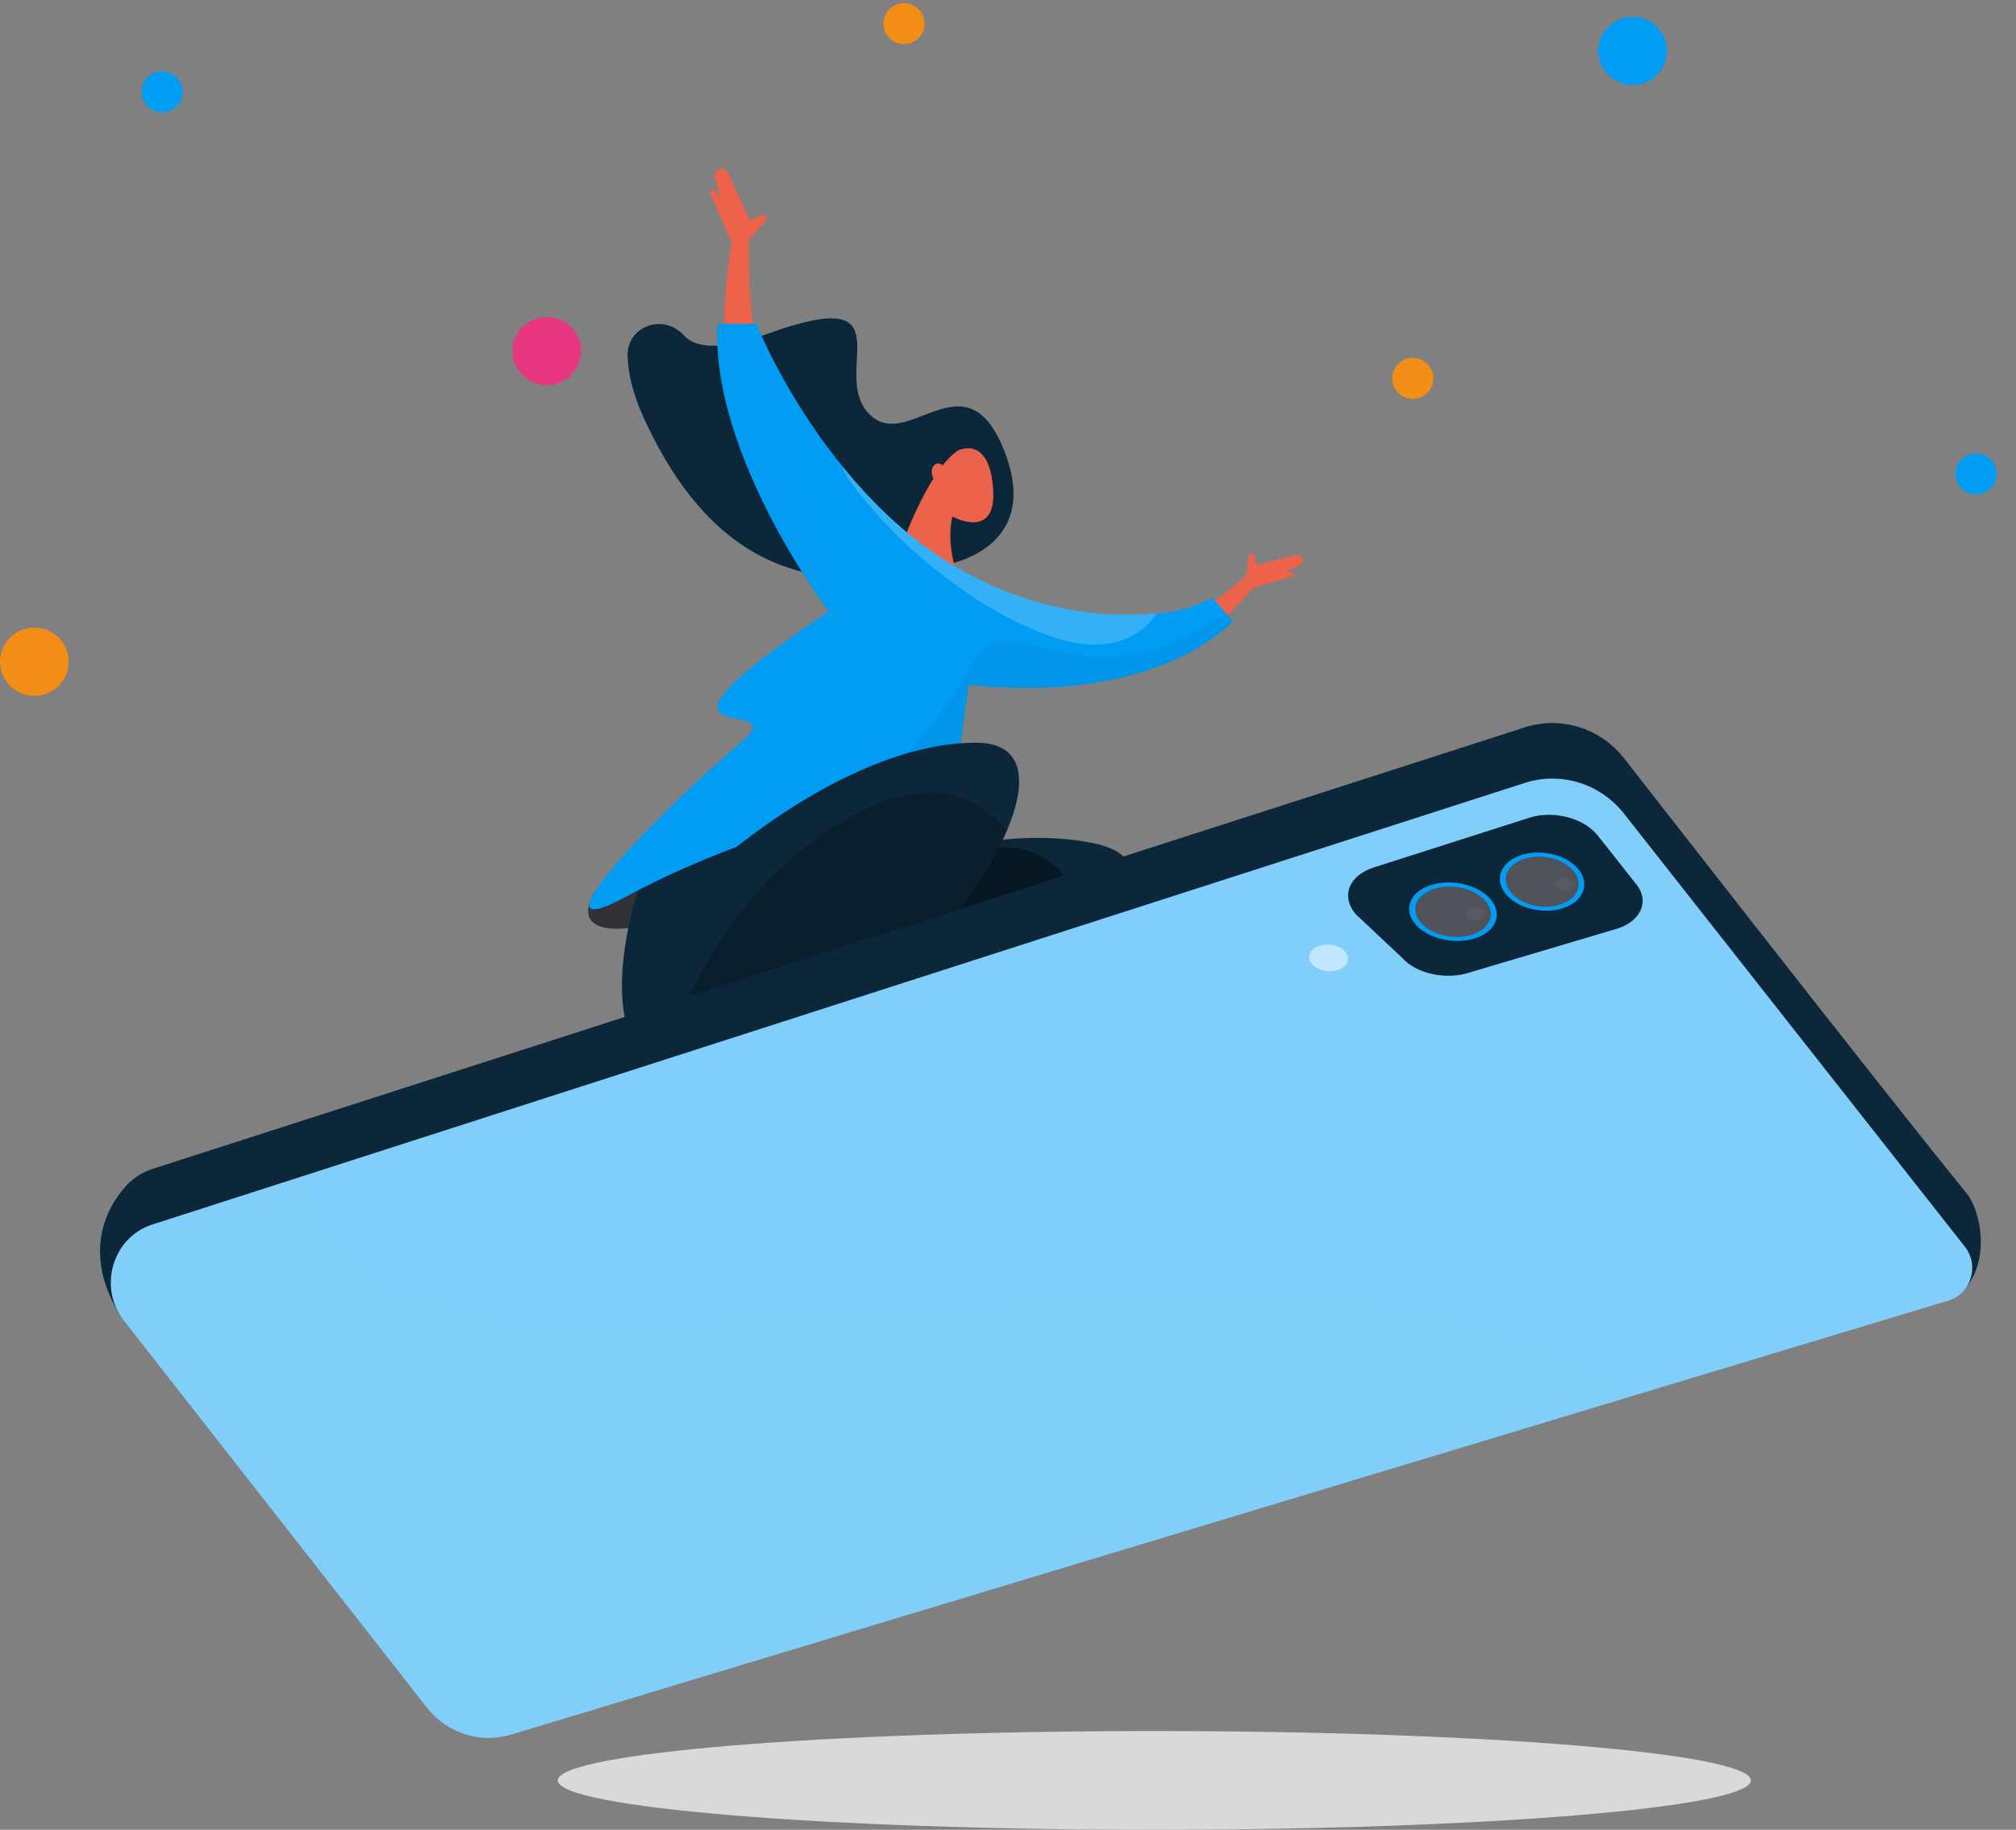 <svg width="227" height="206" viewBox="0 0 227 206" fill="none" xmlns="http://www.w3.org/2000/svg">
<rect x="0" y="0" width="227" height="206" fill="#808080" stroke="none"/>
<g clip-path="url(#clip0_3514_2104)">
<path d="M14.721 133.008C14.721 133.008 7.743 138.861 13.609 148.212L14.721 133.008Z" fill="#0B2739"/>
<path d="M66.979 100.419C66.979 100.419 63.071 106.126 73.068 104.139L73.564 97.039L66.979 100.419Z" fill="#313235"/>
<path d="M89.486 101.849C89.486 101.849 108.024 91.716 123.331 94.978C138.638 98.24 108.711 122.888 89.858 121.27C76.895 120.155 79.108 110.404 81.758 104.422" fill="#0B2739"/>
<path opacity="0.4" d="M121.466 102.62C120.9 100.591 120.327 98.132 117.274 96.439C114.859 95.099 109.781 93.769 103.151 101.084C100.261 104.271 97.826 107.923 96.086 112.94C95.03 115.977 94.346 118.892 93.922 121.244C96.28 121.033 98.74 120.508 101.206 119.739C101.647 117.753 102.164 115.805 102.849 114.412C104.311 111.442 105.631 111.703 106.457 111.964C107.85 112.4 108.128 114.401 108.163 116.727C108.163 116.809 108.166 116.899 108.166 116.984C113.571 114.394 118.58 110.96 122.15 107.562C121.987 105.572 121.765 103.685 121.466 102.62Z" fill="black"/>
<path d="M70.74 104.509C71.414 101.154 72.321 98.653 72.321 98.653L100.785 82.759L101.202 92.067L81.428 105.902" fill="#0B2739"/>
<path d="M84.331 26.973L86.179 24.904C86.2 24.882 86.217 24.857 86.231 24.829C86.439 24.457 86.057 24.032 85.682 24.221L84.453 24.843L81.952 19.401C81.684 18.819 80.889 18.783 80.573 19.34C80.469 19.526 80.441 19.748 80.496 19.955L81.094 22.192L80.448 21.424C80.316 21.266 80.076 21.291 79.975 21.47C79.927 21.552 79.923 21.656 79.961 21.741L82.369 27.33C82.369 27.33 81.198 34.13 81.573 40.3L85.314 40.147C85.311 40.154 84.119 34.519 84.331 26.973Z" fill="#EC624B"/>
<path d="M140.314 64.78L140.602 62.601C140.606 62.576 140.613 62.554 140.62 62.529C140.731 62.215 141.172 62.24 141.249 62.565L141.499 63.641L145.938 62.472C146.413 62.347 146.83 62.822 146.663 63.297C146.608 63.455 146.49 63.583 146.34 63.655L144.732 64.401L145.503 64.419C145.66 64.423 145.767 64.584 145.712 64.734C145.687 64.805 145.629 64.859 145.559 64.88L141.082 66.181C141.082 66.181 137.681 70.305 133.878 73.156L132.1 70.758C132.1 70.758 135.997 68.682 140.314 64.78Z" fill="#EC624B"/>
<path d="M106.391 63.599C106.391 63.599 117.485 61.959 113.095 50.792C108.708 39.626 102.185 51.2 97.798 46.536C93.411 41.873 102.459 31.783 86.367 37.6C81.004 39.537 78.267 39.144 77.006 37.757C74.679 35.202 70.494 36.725 70.667 40.223C70.764 42.188 71.293 44.425 72.442 46.947C78.562 60.376 88.291 68.654 106.391 63.599Z" fill="#0B2739"/>
<path d="M101.207 62.293C101.207 62.293 104.285 53.174 107.817 50.752C107.817 50.752 111.315 48.847 111.818 54.904C112.322 60.957 107.244 58.155 107.244 58.155C107.244 58.155 106.528 60.453 107.595 64.169" fill="#EC624B"/>
<path d="M85.176 36.456C85.176 36.456 89.862 48.483 99.99 58.056C107.708 65.349 117.833 69.644 128.302 69.165C131.087 69.037 132.869 69.029 136.551 67.328L138.805 69.941C138.805 69.941 130.685 79.399 109.083 77.094L107.444 88.646C107.444 88.646 87.128 91.923 70.487 100.949C59.487 106.912 72.741 92.737 83.387 83.615C90.195 77.784 67.934 85.959 93.311 68.819C93.311 68.819 80.022 51.367 80.779 36.456H85.176Z" fill="#019DF4"/>
<g opacity="0.1">
<path opacity="0.1" d="M93.291 65.031C93.017 63.184 92.221 60.486 91.777 58.982C90.405 54.376 88.581 48.816 88.421 44.857C88.394 44.185 88.404 43.589 88.442 43.056C86.243 39.176 85.181 36.453 85.181 36.453H80.783C80.078 50.306 91.502 66.354 93.124 68.558C93.409 67.658 93.51 66.504 93.291 65.031Z" fill="black"/>
</g>
<path d="M106.138 52.364C105.835 52.189 105.478 52.029 105.165 52.389C104.828 52.779 104.842 53.433 105.082 53.808C105.168 53.944 105.321 54.119 105.443 54.244L106.138 52.364Z" fill="#EC624B"/>
<g opacity="0.05">
<path opacity="0.05" d="M93.178 91.567C103.633 76.517 87.134 81.312 85.971 78.811C84.79 76.274 87.322 74.091 88.739 72.008C88.743 72 88.746 71.997 88.749 71.993C70.851 84.903 89.736 78.182 83.394 83.613C72.744 92.736 59.493 106.91 70.493 100.947C78.597 96.552 83.116 95.401 90.191 93.447C90.115 93.243 93.053 91.746 93.178 91.567Z" fill="black"/>
</g>
<path opacity="0.2" d="M129.397 70.114C129.706 69.793 129.995 69.439 130.255 69.06C129.637 69.106 129.005 69.132 128.307 69.164C117.838 69.642 107.713 65.347 99.995 58.055C98.074 56.239 96.348 54.331 94.812 52.438C94.948 52.827 95.122 53.206 95.33 53.567C95.768 54.328 96.556 55.346 97.143 56.039C100.103 59.541 102.259 61.696 105.893 64.558C110.144 67.906 114.507 70.386 118.887 71.815C123.076 73.184 126.865 72.751 129.397 70.114Z" fill="white"/>
<path opacity="0.05" d="M109.049 75.348C104.232 84.656 94.648 91.57 94.648 91.57C94.648 91.57 100.171 89.951 107.576 87.775L109.091 77.099C130.692 79.4 138.813 69.945 138.813 69.945L138.042 69.052C119.973 81.004 113.822 66.122 109.049 75.348Z" fill="black"/>
<path d="M77.853 99.702C77.853 99.702 94.167 83.726 109.808 83.612C125.449 83.497 100.659 118.6 81.843 121.441C68.905 123.392 69.259 111.886 70.742 104.504" fill="#0B2739"/>
<path opacity="0.2" d="M94.664 115.579C102.92 109.647 110.388 100.5 113.375 93.507C113.017 93.043 112.593 92.582 112.097 92.121C109.488 89.716 103.57 86.507 93.212 93.553C88.7 96.623 84.615 100.414 80.999 106.106C77.661 111.359 75.459 116.536 74.407 119.541C74.302 119.841 74.209 120.159 74.129 120.481C75.918 121.528 78.412 121.957 81.843 121.439C82.222 121.382 82.604 121.31 82.99 121.228C83.174 120.846 83.337 120.495 83.476 120.206C85.105 116.726 86.974 112.434 88.974 110.015C91.652 106.778 93.212 107.507 94.167 108.082C95.772 109.05 95.536 111.62 94.903 114.521C94.827 114.85 94.747 115.204 94.664 115.579Z" fill="black"/>
<path d="M12.477 138.026V144.869L18.652 139.034L12.477 138.026Z" fill="#0B2739"/>
<path d="M221.478 134.395C211.635 122.3 182.867 85.364 182.867 85.364C180.187 81.958 175.757 80.582 171.69 81.89L17.141 131.608C12.664 133.048 11.004 138.672 13.946 142.431L48.041 185.974C50.312 188.875 54.063 190.087 57.54 189.036L219.405 140.162C219.474 140.14 219.542 140.115 219.613 140.09L221.152 141.741L220.672 145.74C224.392 142.242 222.973 136.231 221.478 134.395Z" fill="#0B2739"/>
<path d="M17.147 137.86L171.696 88.142C175.76 86.834 180.192 88.21 182.874 91.615L221.247 140.361C222.911 142.473 221.949 145.646 219.414 146.414L57.546 195.289C54.069 196.338 50.322 195.13 48.047 192.225L13.952 148.683C11.01 144.924 12.67 139.3 17.147 137.86Z" fill="#80CEF9"/>
<g opacity="0.1">
<path opacity="0.1" d="M143.431 147.158C113.508 147.226 83.539 149.473 67.989 149.881C52.216 150.291 41.108 146.504 35.968 136.331C35.304 135.02 34.807 133.669 34.46 132.286L17.145 137.857C12.668 139.297 11.008 144.921 13.95 148.68L48.044 192.223C50.316 195.124 54.067 196.336 57.544 195.285L184.107 157.07C173.972 150.931 160.117 147.122 143.431 147.158Z" fill="white"/>
</g>
<path d="M157.884 107.837L152.695 102.96C150.934 100.951 151.841 98.557 154.727 97.646L172.23 92.054C174.977 91.186 178.437 92.126 179.958 94.134L184.324 99.654C185.703 101.473 184.769 103.635 182.236 104.507L165.557 109.459C162.911 110.367 159.475 109.652 157.884 107.837Z" fill="#0B2739"/>
<path d="M176.023 102.233C173.772 102.98 170.875 102.28 169.545 100.643C168.194 98.982 168.982 97.006 171.313 96.262C173.623 95.523 176.53 96.291 177.804 97.953C179.052 99.585 178.256 101.494 176.023 102.233Z" fill="#019DF4"/>
<path d="M175.7 101.832C173.756 102.475 171.255 101.868 170.113 100.453C168.952 99.02 169.633 97.323 171.637 96.68C173.628 96.04 176.136 96.698 177.237 98.13C178.32 99.545 177.632 101.193 175.7 101.832Z" fill="#50535A"/>
<g opacity="0.2">
<path opacity="0.2" d="M176.566 100.144C176.085 100.301 175.471 100.147 175.197 99.797C174.923 99.447 175.094 99.033 175.576 98.875C176.06 98.718 176.673 98.875 176.946 99.226C177.22 99.576 177.048 99.987 176.566 100.144Z" fill="white"/>
</g>
<path d="M166.146 105.62C163.833 106.388 160.808 105.706 159.387 104.069C157.946 102.408 158.713 100.414 161.11 99.645C163.489 98.884 166.521 99.635 167.883 101.296C169.224 102.933 168.442 104.855 166.146 105.62Z" fill="#019DF4"/>
<path d="M165.807 105.219C163.807 105.88 161.198 105.287 159.975 103.876C158.735 102.443 159.402 100.728 161.462 100.067C163.511 99.409 166.127 100.053 167.304 101.485C168.464 102.897 167.794 104.562 165.807 105.219Z" fill="#50535A"/>
<g opacity="0.2">
<path opacity="0.2" d="M166.671 103.515C166.175 103.68 165.539 103.529 165.244 103.179C164.948 102.829 165.115 102.411 165.615 102.247C166.112 102.082 166.751 102.236 167.043 102.59C167.331 102.94 167.164 103.354 166.671 103.515Z" fill="white"/>
</g>
<path opacity="0.5" d="M150.685 109.197C149.632 109.554 148.295 109.243 147.698 108.497C147.097 107.742 147.475 106.838 148.542 106.481C149.608 106.124 150.945 106.449 151.532 107.199C152.112 107.946 151.734 108.84 150.685 109.197Z" fill="white"/>
<path d="M183.828 9.571C185.964 9.571 187.696 7.852 187.696 5.731C187.696 3.611 185.964 1.892 183.828 1.892C181.692 1.892 179.961 3.611 179.961 5.731C179.961 7.852 181.692 9.571 183.828 9.571Z" fill="#019DF4"/>
<path d="M61.567 43.363C63.703 43.363 65.434 41.644 65.434 39.523C65.434 37.403 63.703 35.684 61.567 35.684C59.431 35.684 57.699 37.403 57.699 39.523C57.699 41.644 59.431 43.363 61.567 43.363Z" fill="#E63780"/>
<path d="M3.867 78.34C6.003 78.34 7.735 76.621 7.735 74.5C7.735 72.379 6.003 70.66 3.867 70.66C1.731 70.66 0 72.379 0 74.5C0 76.621 1.731 78.34 3.867 78.34Z" fill="#F28D15"/>
<path d="M159.076 44.901C160.358 44.901 161.397 43.869 161.397 42.597C161.397 41.325 160.358 40.293 159.076 40.293C157.795 40.293 156.756 41.325 156.756 42.597C156.756 43.869 157.795 44.901 159.076 44.901Z" fill="#F28D15"/>
<path d="M18.254 12.645C19.536 12.645 20.575 11.614 20.575 10.341C20.575 9.069 19.536 8.037 18.254 8.037C16.973 8.037 15.934 9.069 15.934 10.341C15.934 11.614 16.973 12.645 18.254 12.645Z" fill="#019DF4"/>
<path d="M101.785 4.963C103.067 4.963 104.106 3.932 104.106 2.659C104.106 1.387 103.067 0.355 101.785 0.355C100.504 0.355 99.465 1.387 99.465 2.659C99.465 3.932 100.504 4.963 101.785 4.963Z" fill="#F28D15"/>
<path d="M222.504 55.651C223.786 55.651 224.824 54.619 224.824 53.347C224.824 52.075 223.786 51.043 222.504 51.043C221.222 51.043 220.184 52.075 220.184 53.347C220.184 54.619 221.222 55.651 222.504 55.651Z" fill="#019DF4"/>
<path d="M129.974 206.001C167.073 206.001 197.147 203.512 197.147 200.443C197.147 197.373 167.073 194.885 129.974 194.885C92.875 194.885 62.801 197.373 62.801 200.443C62.801 203.512 92.875 206.001 129.974 206.001Z" fill="#D9D9D9"/>
</g>
<defs>
<clipPath id="clip0_3514_2104">
<rect width="226.59" height="205.644" fill="white" transform="translate(0 0.355)"/>
</clipPath>
</defs>
</svg>
